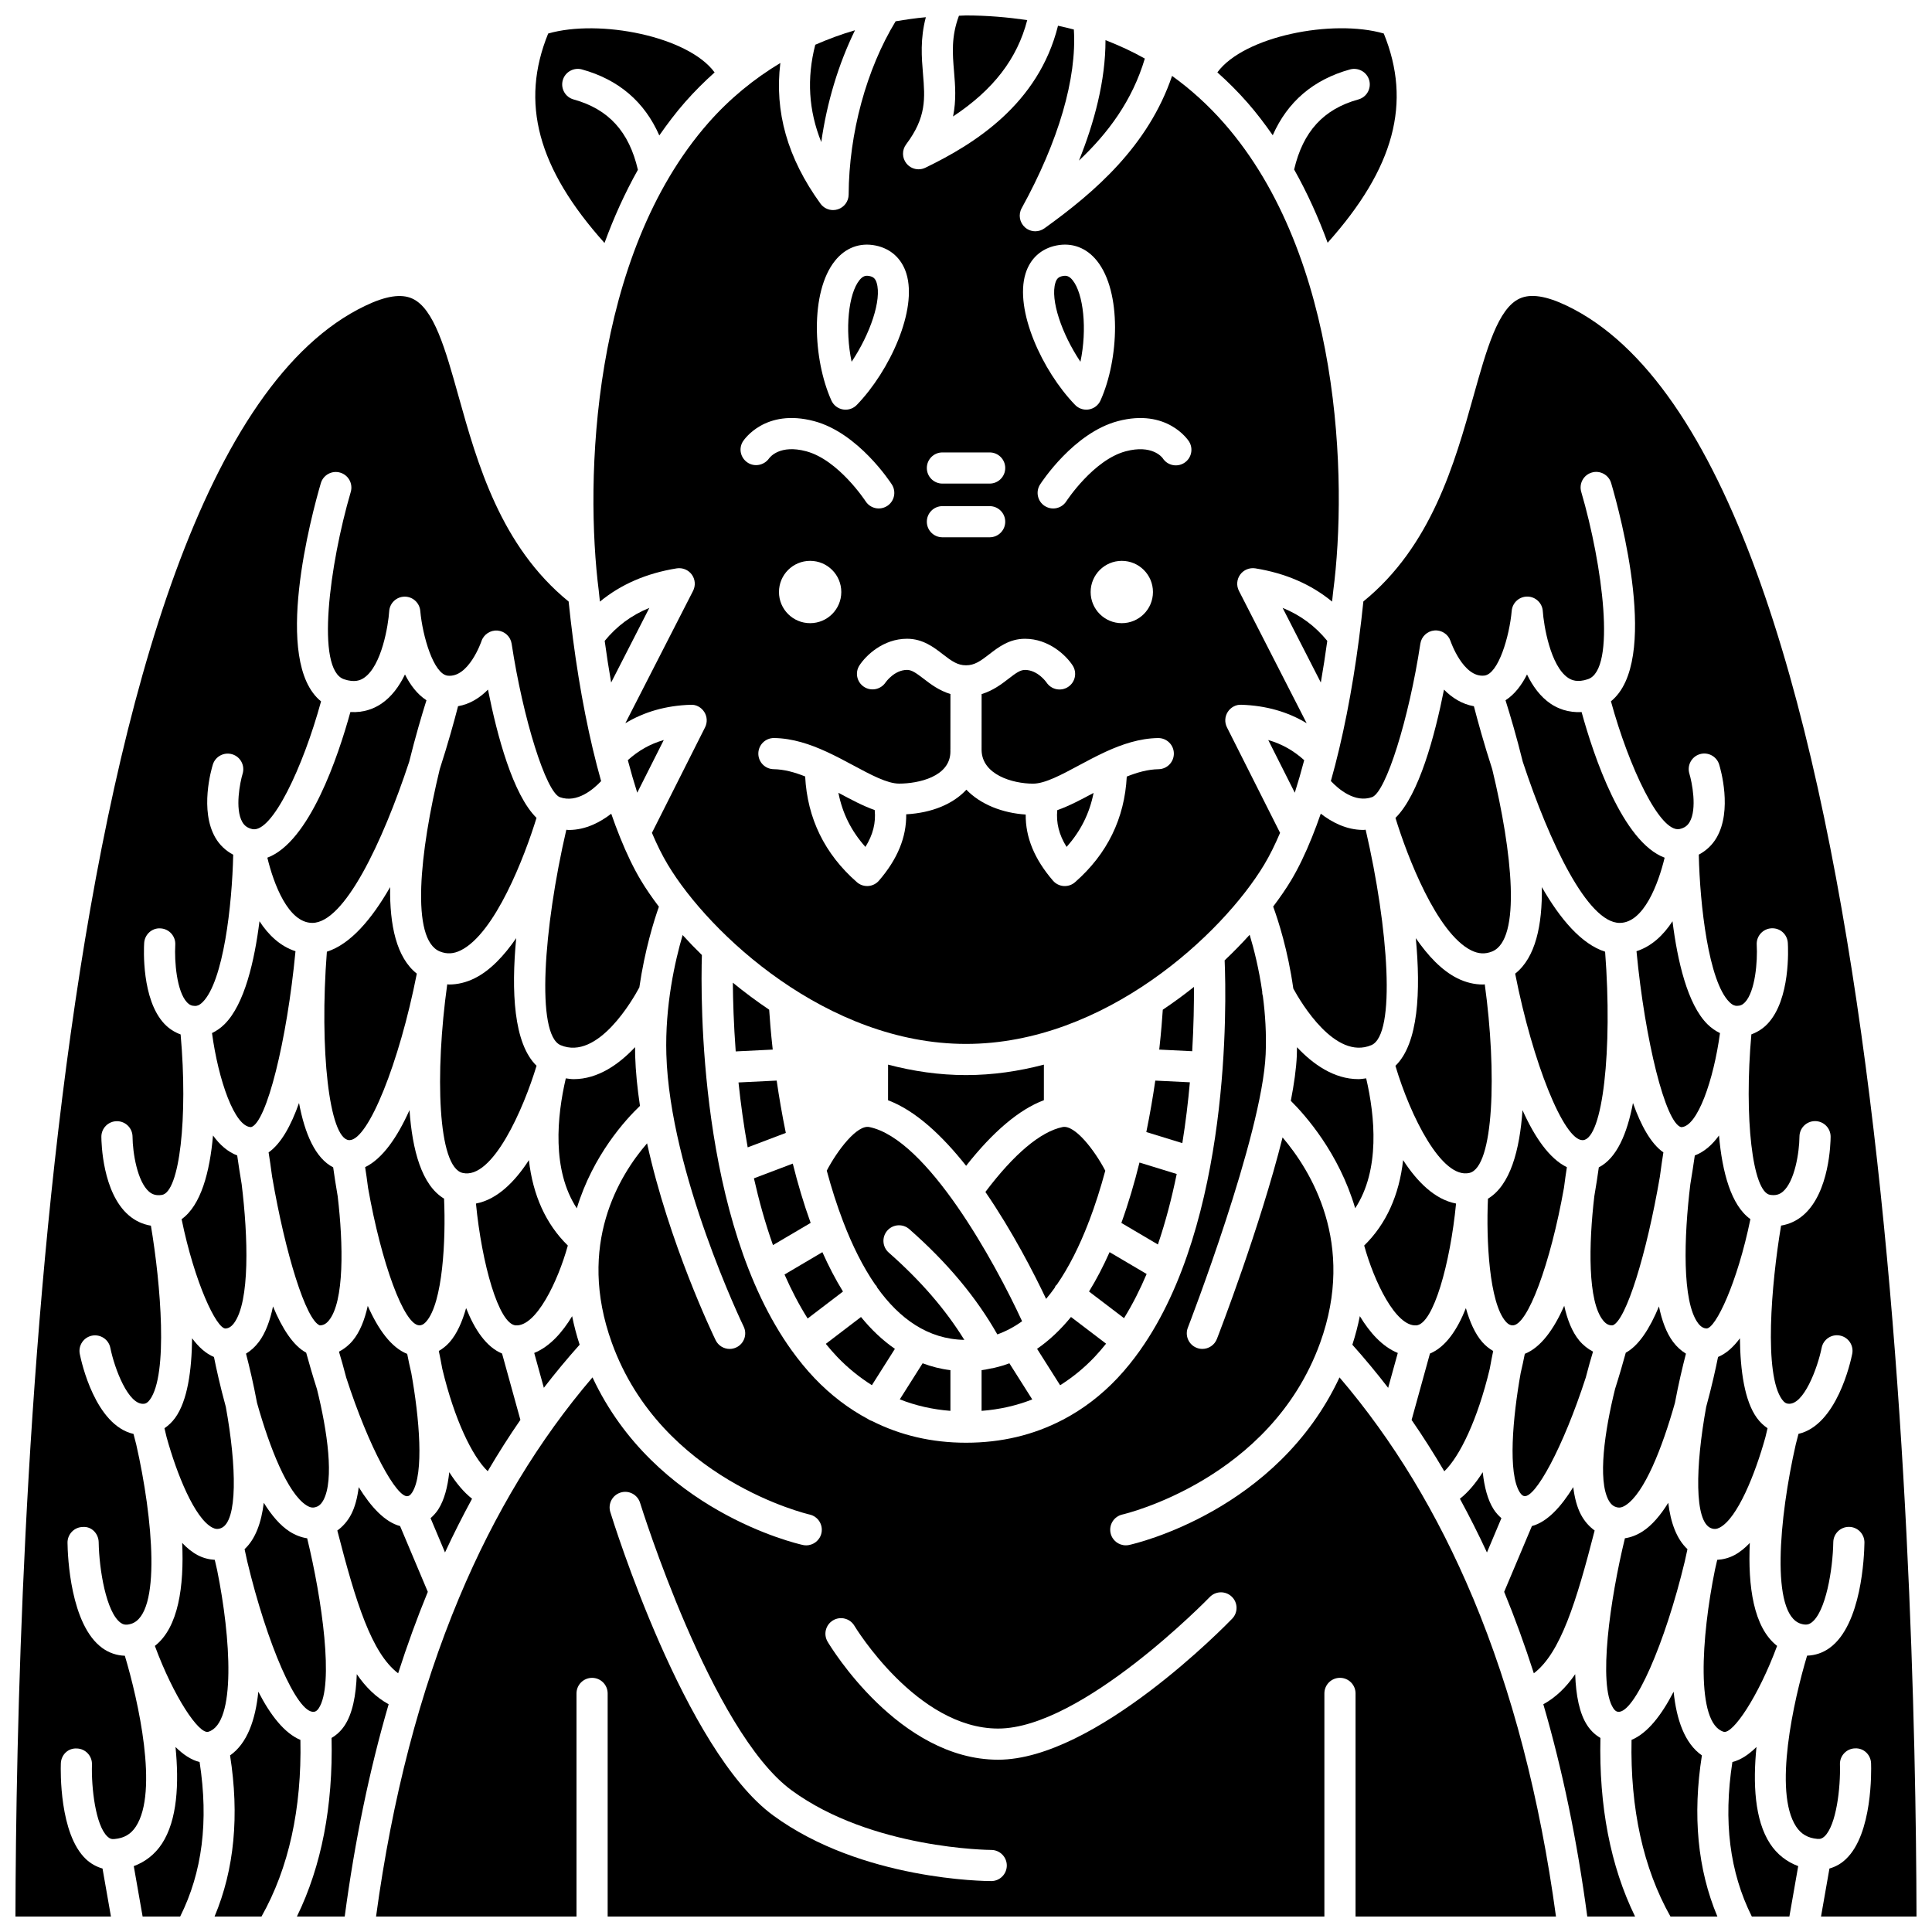<?xml version="1.0" encoding="UTF-8"?>
<!-- Uploaded to: ICON Repo, www.iconrepo.com, Generator: ICON Repo Mixer Tools -->
<svg width="800px" height="800px" version="1.1" viewBox="144 144 512 512" xmlns="http://www.w3.org/2000/svg">
 <defs>
  <clipPath id="k">
   <path d="m301 148.09h198v272.91h-198z"/>
  </clipPath>
  <clipPath id="h">
   <path d="m396 148.09h21v26.906h-21z"/>
  </clipPath>
  <clipPath id="g">
   <path d="m148.09 222h155.91v429.9h-155.91z"/>
  </clipPath>
  <clipPath id="f">
   <path d="m179 606h19v45.902h-19z"/>
  </clipPath>
  <clipPath id="e">
   <path d="m602 606h19v45.902h-19z"/>
  </clipPath>
  <clipPath id="d">
   <path d="m496 222h155.9v429.9h-155.9z"/>
  </clipPath>
  <clipPath id="c">
   <path d="m576 592h24v59.902h-24z"/>
  </clipPath>
  <clipPath id="b">
   <path d="m200 592h24v59.902h-24z"/>
  </clipPath>
  <clipPath id="a">
   <path d="m222 587h25v64.902h-25z"/>
  </clipPath>
  <clipPath id="j">
   <path d="m243 391h314v260.9h-314z"/>
  </clipPath>
  <clipPath id="i">
   <path d="m553 587h25v64.902h-25z"/>
  </clipPath>
 </defs>
 <path d="m514.43 502.55c-4.121-1.676-7.453-5.438-10.059-9.758-0.492 2.465-1.148 4.988-1.98 7.574 3.277 3.668 6.441 7.473 9.484 11.426z"/>
 <path d="m506.05 429.77c-0.691 0.09-1.387 0.211-2.062 0.211-6.477 0-12.039-3.961-16.273-8.461-0.012 0.734-0.012 1.457-0.043 2.199-0.148 3.461-0.727 7.559-1.59 12.012 3.859 3.824 12.742 13.836 17.059 28.469 6.66-10.176 5.242-24.398 2.91-34.43z"/>
 <path d="m480.1 340.12 7.031 13.957c0.867-2.727 1.703-5.606 2.496-8.621-2.766-2.504-5.902-4.305-9.527-5.336z"/>
 <path d="m483.91 305.1 10.121 19.777c0.621-3.582 1.195-7.262 1.711-11.035-3.164-3.875-7.047-6.805-11.832-8.742z"/>
 <path d="m505.28 363.94c-4.523 0-8.391-2.086-11.262-4.309-0.742 2.172-1.52 4.219-2.312 6.191-0.008 0.023-0.02 0.051-0.027 0.074-1.746 4.34-3.598 8.195-5.547 11.445-1.305 2.176-2.918 4.508-4.727 6.91 1.352 3.691 3.914 11.637 5.336 21.727 2.055 3.766 11.121 19.055 20.688 14.992 6.578-2.785 4.535-31.027-1.512-57.082-0.207 0.008-0.426 0.051-0.637 0.051z"/>
 <path d="m563.14 332.7c-3.602 0.211-6.352-0.961-8.18-2.191-2.766-1.859-4.797-4.691-6.285-7.769-1.398 2.785-3.254 5.266-5.699 6.84 1.25 3.973 2.953 9.727 4.582 16.32 7.125 21.531 17.199 42.68 25.672 42.68 6.387 0 10.25-10.379 11.914-17.281-11.184-4.184-18.789-26.914-22.004-38.598z"/>
 <path d="m534.6 331.16c-3.137-0.547-5.785-2.231-7.926-4.402-2.449 12.301-6.637 27.875-12.863 33.992 3.137 10.242 10.953 30.562 20.066 35.102 1.91 0.949 3.672 1.051 5.523 0.312 7.852-3.129 5.356-26.406 0.059-48.309-2.195-6.769-3.836-12.742-4.859-16.695z"/>
 <path d="m519.32 495.24c4.551-0.305 9.02-16.492 10.551-32.289-5.613-1.062-10.297-5.746-14.031-11.508-1.039 9.289-4.5 16.965-10.316 22.637 2.602 9.453 8.332 21.496 13.797 21.16z"/>
 <path d="m533.41 454.84c6.504-1.512 7.281-26.707 4.07-49.98-0.16 0.004-0.316 0.047-0.477 0.047-2.293 0-4.59-0.555-6.809-1.664-4.133-2.062-7.801-5.984-10.992-10.625 1.332 14.059 0.711 27.922-5.402 33.832 3.961 13.324 12.273 30.09 19.609 28.391z"/>
 <path d="m375.06 511.09 6.098-9.633c-3.312-2.285-6.297-5.144-8.984-8.438l-9.324 7.117c0.965 1.188 1.965 2.34 3.008 3.438 2.844 2.977 5.93 5.445 9.203 7.516z"/>
 <path d="m400.03 452.95c7.156-9.09 14.066-14.922 20.609-17.387l0.004-9.422c-6.629 1.742-13.531 2.769-20.641 2.769-7.117 0-14.016-1.027-20.652-2.769l-0.008 9.441c7.332 2.75 14.406 9.434 20.688 17.367z"/>
 <path d="m587.23 388.14c-2.359 3.625-5.481 6.629-9.543 7.945 2.262 23.75 7.688 45.488 11.816 46.621 4.32-0.004 8.641-12.52 10.312-24.926-1.184-0.57-2.312-1.344-3.336-2.363-5.312-5.289-7.938-16.832-9.25-27.277z"/>
 <path d="m411.5 505.29c-1.289 0.484-2.621 0.879-3.996 1.195-0.258 0.078-0.516 0.125-0.777 0.148-0.859 0.176-1.707 0.367-2.598 0.477v10.785c4.762-0.367 9.238-1.387 13.43-3.031z"/>
 <path d="m367.4 486.27c-2.016-3.266-3.824-6.773-5.457-10.434l-10.035 5.922c1.801 4.098 3.832 8.016 6.125 11.66z"/>
 <path d="m358.83 468.08c-1.871-5.172-3.434-10.484-4.734-15.715l-10.297 3.902c1.344 5.969 3.004 11.938 5.047 17.695z"/>
 <path d="m395.87 517.89v-10.785c-2.598-0.312-5.043-0.949-7.367-1.82l-6.051 9.559c4.199 1.656 8.676 2.68 13.418 3.047z"/>
 <path d="m384.98 469.74c10.078 8.871 17.719 18.031 23.324 27.891 2.332-0.84 4.523-2.016 6.562-3.488-7.176-15.582-25.141-48.328-40.488-51.465-3.203-0.676-8.391 6.043-11.277 11.555 1.23 4.578 2.676 9.148 4.356 13.531 0.004 0.004 0.008 0.008 0.012 0.012 0.023 0.047 0.023 0.098 0.051 0.145 2.332 6.078 5.133 11.777 8.477 16.605 0.07 0.078 0.16 0.117 0.227 0.199 0.121 0.156 0.152 0.34 0.246 0.508 5.879 8.207 13.43 13.676 23.086 13.848-4.992-8.07-11.574-15.688-20.035-23.141-1.711-1.508-1.875-4.117-0.371-5.828 1.516-1.711 4.117-1.879 5.832-0.371z"/>
 <path d="m352.25 444.23c-1.008-4.898-1.805-9.598-2.422-13.863l-10.117 0.496c0.574 5.473 1.363 11.273 2.434 17.199z"/>
 <path d="m338.21 404.42c0.039 4.68 0.223 10.965 0.762 18.215l9.809-0.484c-0.523-4.711-0.805-8.402-0.941-10.57-3.391-2.281-6.598-4.68-9.629-7.16z"/>
 <path d="m539.71 502.03c-1.031-0.605-2.008-1.363-2.867-2.34-1.949-2.215-3.344-5.41-4.367-9.027-2.254 5.695-5.332 10.297-9.527 12.047l-4.859 17.59c3.031 4.375 5.902 8.926 8.668 13.605 4.07-3.906 8.809-13.621 12.039-27.145 0.32-1.789 0.629-3.375 0.914-4.731z"/>
 <path d="m366.27 354.14c-0.027-0.016-0.059-0.031-0.086-0.047 1.043 5.387 3.398 10.145 7.16 14.348 2.039-3.273 2.793-6.438 2.461-9.762-3.109-1.105-6.266-2.785-9.535-4.539z"/>
 <path d="m433.81 354.13c-0.004 0.004-0.012 0.008-0.02 0.012-3.293 1.766-6.473 3.461-9.602 4.559-0.32 3.316 0.43 6.473 2.465 9.738 3.758-4.191 6.106-8.941 7.156-14.309z"/>
 <g clip-path="url(#k)">
  <path d="m302.7 300.77c0.004 0.02-0.008 0.043-0.004 0.066 0.004 0.02 0.016 0.031 0.016 0.055 0.086 0.855 0.184 1.695 0.273 2.543 5.5-4.535 12.293-7.512 20.352-8.812 1.531-0.234 3.082 0.387 3.996 1.648 0.918 1.258 1.043 2.922 0.34 4.312l-17.953 35.086c4.977-3.019 10.754-4.684 17.305-4.894 1.445-0.098 2.832 0.676 3.613 1.902 0.785 1.227 0.863 2.777 0.211 4.078l-14.082 27.961c1.344 3.156 2.738 5.981 4.184 8.387 11.023 18.387 42.242 47.547 79.047 47.547s68.023-29.168 79.051-47.551c1.445-2.406 2.84-5.231 4.184-8.387l-14.082-27.961c-0.652-1.301-0.578-2.848 0.211-4.078 0.781-1.227 2.191-1.992 3.613-1.902 6.551 0.211 12.328 1.875 17.305 4.894l-17.953-35.086c-0.707-1.383-0.578-3.051 0.34-4.312 0.914-1.258 2.477-1.883 3.996-1.648 8.059 1.301 14.852 4.277 20.352 8.812 0.09-0.852 0.191-1.688 0.273-2.543 0.004-0.023 0.016-0.043 0.02-0.066v-0.012c0.004-0.016-0.004-0.031-0.004-0.055v-0.004-0.008c3.867-29.445 2.125-88.699-28.906-124.08-4.191-4.777-8.797-8.957-13.789-12.547-6.328 18.59-20.492 30.824-33.832 40.398-0.723 0.516-1.566 0.777-2.406 0.777-0.984 0-1.965-0.352-2.742-1.039-1.445-1.285-1.809-3.391-0.875-5.078 9.832-17.848 14.637-34.484 13.828-47.352-1.371-0.379-2.793-0.676-4.199-1-5.207 20.887-22.34 31.426-35.148 37.629-0.574 0.277-1.188 0.414-1.801 0.414-1.203 0-2.383-0.527-3.188-1.508-1.211-1.473-1.254-3.586-0.105-5.109 5.418-7.195 4.996-12.246 4.465-18.637-0.367-4.418-0.77-9.285 0.75-15.047-2.742 0.242-5.387 0.645-8.008 1.082-7.719 12.664-12.367 29.641-12.449 45.918-0.008 1.789-1.164 3.367-2.867 3.91-0.418 0.133-0.84 0.199-1.262 0.199-1.297 0-2.551-0.617-3.344-1.711-8.754-12.086-12.207-24.363-10.625-37.27-7.039 4.242-13.438 9.469-19.051 15.844-31.004 35.238-32.844 94.668-29.047 124.23zm156.39-39.793c1.227 1.922 0.664 4.473-1.258 5.703-1.926 1.223-4.477 0.664-5.703-1.258-0.223-0.305-2.863-3.664-9.781-1.832-8.574 2.269-15.703 13.16-15.77 13.27-0.793 1.223-2.121 1.891-3.477 1.891-0.77 0-1.539-0.215-2.234-0.66-1.91-1.234-2.469-3.785-1.234-5.703 0.359-0.559 8.906-13.68 20.602-16.781 13.031-3.453 18.621 5.012 18.855 5.371zm-9.543 39.914c0 4.562-3.699 8.258-8.258 8.258s-8.258-3.695-8.258-8.258 3.699-8.258 8.258-8.258c4.555 0 8.258 3.695 8.258 8.258zm-33.766-84.391c1.23-3.973 4.121-6.613 8.141-7.434 4.176-0.852 8.008 0.586 10.781 4.051 6.637 8.297 5.828 26.16 0.945 37.008-0.562 1.25-1.707 2.141-3.055 2.375-0.234 0.043-0.473 0.062-0.711 0.062-1.109 0-2.18-0.445-2.969-1.258-8.742-9.039-16.109-25.188-13.133-34.805zm-22.031 47.398h12.52c2.285 0 4.129 1.852 4.129 4.129 0 2.281-1.848 4.129-4.129 4.129h-12.52c-2.285 0-4.129-1.852-4.129-4.129 0-2.277 1.852-4.129 4.129-4.129zm0 14.234h12.52c2.285 0 4.129 1.852 4.129 4.129 0 2.281-1.848 4.129-4.129 4.129h-12.52c-2.285 0-4.129-1.852-4.129-4.129 0-2.277 1.852-4.129 4.129-4.129zm0.102 39.246c2.344 1.816 3.902 2.934 6.16 2.934 2.258 0 3.816-1.113 6.164-2.934 2.359-1.828 5.301-4.098 9.453-4.098 6.348 0 10.926 4.445 12.629 7.066 1.242 1.91 0.699 4.473-1.219 5.711-1.902 1.234-4.438 0.703-5.691-1.184-0.078-0.113-2.34-3.336-5.719-3.336-1.277 0-2.445 0.859-4.398 2.371-1.801 1.391-4.086 3.125-7.09 4.035l-0.008 14.82c0.09 6.531 8.184 8.914 13.648 8.914 3.133 0 7.492-2.336 12.105-4.82 2.195-1.18 4.504-2.41 6.902-3.523 0.098-0.051 0.188-0.098 0.289-0.137 4.32-1.977 8.945-3.531 13.816-3.606h0.066c2.254 0 4.094 1.809 4.129 4.066 0.031 2.281-1.789 4.16-4.062 4.191-2.777 0.043-5.594 0.82-8.418 1.953-0.578 11.066-5.141 20.488-13.707 27.992-0.754 0.664-1.723 1.023-2.723 1.023-0.094 0-0.195-0.004-0.289-0.008-1.098-0.078-2.121-0.59-2.84-1.426-4.918-5.711-7.289-11.488-7.223-17.52-6.051-0.391-11.926-2.621-15.723-6.582-3.496 3.777-9.098 6.141-15.945 6.519 0.082 6.055-2.285 11.848-7.219 17.578-0.719 0.836-1.742 1.348-2.84 1.426-0.094 0.004-0.195 0.008-0.289 0.008-1 0-1.969-0.359-2.723-1.023-8.57-7.508-13.133-16.934-13.707-28.016-2.797-1.117-5.59-1.887-8.348-1.93-2.281-0.031-4.098-1.91-4.062-4.191 0.039-2.258 1.875-4.066 4.129-4.066h0.066c4.894 0.074 9.531 1.641 13.867 3.629 0.012 0.004 0.02 0.008 0.027 0.012 2.473 1.137 4.848 2.406 7.106 3.621 4.613 2.477 8.973 4.82 12.109 4.82 5.051 0 13.598-1.793 13.598-8.516v-0.238c0-0.09-0.016-0.172-0.016-0.266 0-0.027 0.016-0.055 0.016-0.082l0.008-14.641c-3.008-0.91-5.285-2.644-7.082-4.035-1.969-1.496-3.137-2.356-4.402-2.356-3.418 0-5.699 3.301-5.719 3.336-1.273 1.879-3.824 2.394-5.715 1.145-1.887-1.25-2.43-3.769-1.195-5.676 1.699-2.621 6.281-7.062 12.629-7.062 4.152 0 7.09 2.269 9.453 4.098zm-43.414-16.488c0-4.562 3.695-8.258 8.258-8.258s8.258 3.695 8.258 8.258-3.695 8.258-8.258 8.258c-4.562 0.004-8.258-3.691-8.258-8.258zm14.84-87.77c2.769-3.469 6.598-4.906 10.781-4.051 4.019 0.82 6.91 3.461 8.141 7.434 2.981 9.617-4.391 25.762-13.137 34.809-0.785 0.809-1.859 1.258-2.969 1.258-0.238 0-0.477-0.02-0.711-0.062-1.352-0.234-2.496-1.125-3.055-2.375-4.879-10.844-5.691-28.715 0.949-37.012zm-24.387 47.855c0.234-0.363 5.816-8.824 18.855-5.371 11.695 3.098 20.242 16.227 20.602 16.781 1.234 1.918 0.676 4.469-1.234 5.703-0.695 0.445-1.465 0.66-2.234 0.66-1.355 0-2.68-0.668-3.477-1.891-0.07-0.105-7.199-10.996-15.77-13.27-6.934-1.84-9.555 1.527-9.84 1.918-1.305 1.82-3.856 2.32-5.703 1.066-1.852-1.254-2.402-3.711-1.199-5.598z"/>
 </g>
 <path d="m428.27 218.28c-0.727-0.91-1.352-1.195-2.023-1.195-0.215 0-0.43 0.027-0.656 0.074-1.066 0.215-1.562 0.684-1.902 1.785-1.391 4.496 1.684 13.531 6.637 20.93 1.824-8.645 0.805-18.023-2.055-21.594z"/>
 <path d="m599.55 444.92c-1.777 2.461-3.894 4.336-6.41 5.289-0.348 2.41-0.738 4.961-1.18 7.594-1.719 14.027-2.227 31.148 2.039 36.852 0.848 1.133 1.609 1.348 2.176 1.402h0.074c2.406 0 8.168-12.078 11.625-28.973-5.133-3.656-7.469-12.48-8.324-22.164z"/>
 <path d="m376.32 218.94c-0.344-1.098-0.84-1.566-1.902-1.785-0.227-0.047-0.441-0.074-0.656-0.074-0.672 0-1.297 0.285-2.023 1.195-2.859 3.57-3.879 12.949-2.051 21.594 4.941-7.398 8.023-16.434 6.633-20.93z"/>
 <path d="m370.58 152.02c-3.652 1.055-7.144 2.363-10.527 3.84-2.277 8.883-1.781 17.41 1.594 25.785 1.48-10.488 4.547-20.652 8.934-29.625z"/>
 <path d="m474.6 171.21c2.406 2.742 4.602 5.648 6.688 8.637 3.914-8.883 10.762-14.754 20.492-17.449 2.176-0.59 4.473 0.68 5.078 2.879 0.605 2.195-0.68 4.473-2.879 5.078-9.25 2.555-14.664 8.508-17.02 18.566 3.488 6.195 6.426 12.707 8.879 19.406 17.695-19.785 22.336-37.145 14.875-55.449-13.562-3.914-37.062 0.715-44.102 10.301 2.797 2.488 5.469 5.152 7.988 8.031z"/>
 <path d="m447.39 159.52c-3.316-1.875-6.812-3.469-10.422-4.883 0.02 10.762-2.992 21.902-7.027 31.91 7.715-7.262 14.145-15.906 17.449-27.027z"/>
 <g clip-path="url(#h)">
  <path d="m396.57 174.86c10.734-7.109 17.012-15.324 19.66-25.539-5.211-0.742-10.578-1.227-16.234-1.227-0.637 0-1.23 0.07-1.863 0.078-2.07 5.535-1.703 10.031-1.305 14.754 0.305 3.664 0.633 7.586-0.258 11.934z"/>
 </g>
 <path d="m572.46 543.44c0.527 0.133 1.23 0.191 2.336-0.523 4.996-3.191 9.723-15.238 13.078-27.133 0.934-5.004 2.008-9.531 2.918-13.051-1.277-0.777-2.43-1.816-3.41-3.125-1.777-2.371-2.969-5.637-3.742-9.391-2.457 5.926-5.371 10.406-8.793 12.262-0.77 2.809-1.719 6.082-2.836 9.594-2.777 11.207-4.625 24.105-1.73 29.488 0.734 1.352 1.551 1.715 2.18 1.879z"/>
 <path d="m571.41 495.22c3.508-1.34 8.941-18.773 12.477-39.395 0.328-2.531 0.652-4.738 0.93-6.426-3.301-2.312-5.934-7.09-8.062-13.094-1.531 8.121-4.309 14.629-9.051 17.055-0.316 2.285-0.711 4.848-1.184 7.598-1.508 12.746-1.797 28.02 2.363 33.02 0.727 0.887 1.52 1.34 2.527 1.242z"/>
 <path d="m566.6 549.6c-1.438-1.043-2.664-2.41-3.59-4.129-1.105-2.055-1.738-4.598-2.082-7.371-3.293 5.336-6.973 9.27-10.957 10.32l-7.352 17.434c2.856 6.938 5.469 14.141 7.863 21.586 7.055-5.352 11.238-18.836 16.117-37.84z"/>
 <path d="m572.81 597.64c4.312 0.504 12.469-18.152 17.672-39.84 0.25-1.211 0.492-2.301 0.711-3.254-2.898-2.703-4.461-7.07-5.086-12.289-2.055 3.309-4.336 6.004-6.848 7.613-1.492 0.953-3.055 1.551-4.641 1.789-3.926 16.098-7.184 38.949-3.051 45.07 0.5 0.758 0.906 0.867 1.242 0.91z"/>
 <path d="m558.54 490.05c-2.766 6.242-6.211 11.047-10.449 12.727-0.328 1.676-0.691 3.375-1.094 5.078-2.109 11.785-3.445 26.656-0.215 31.668 0.535 0.828 0.945 0.914 1.141 0.949 2.871 0.629 10.242-12.645 16.324-31.41 0.684-2.66 1.355-5.008 1.922-6.871-1.355-0.707-2.59-1.668-3.652-2.941-1.898-2.285-3.156-5.504-3.977-9.199z"/>
 <path d="m541.89 546.33c-0.75-0.66-1.457-1.406-2.043-2.324-1.605-2.496-2.484-5.965-2.91-9.855-1.836 2.894-3.852 5.32-6.047 7.035 2.508 4.613 4.906 9.344 7.168 14.238z"/>
 <path d="m423.5 485.29c0.098-0.188 0.141-0.387 0.27-0.559 0.074-0.098 0.188-0.145 0.27-0.234 3.281-4.742 6.027-10.316 8.336-16.266 0.066-0.148 0.07-0.305 0.156-0.449 0.008-0.016 0.027-0.023 0.043-0.047 1.668-4.375 3.109-8.926 4.336-13.488-2.883-5.508-8.062-12.176-11.289-11.574-5.867 1.203-12.922 7.168-20.484 17.207 7.207 10.484 12.926 21.68 16.09 28.34 0.781-0.926 1.543-1.906 2.273-2.93z"/>
 <path d="m599.3 503.61c-0.594 2.957-1.645 7.762-3.144 13.238-2.879 15.852-3.152 30.316 1.246 32.117 0.836 0.34 1.512 0.293 2.356-0.148 4.664-2.465 9.367-14.09 12.102-23.977 0.195-0.836 0.379-1.629 0.555-2.34-1.043-0.715-2.004-1.605-2.82-2.731-3.266-4.492-4.402-12.516-4.5-21.109-1.723 2.328-3.648 4.066-5.793 4.949z"/>
 <path d="m569.37 396.21c-6.269-1.996-11.91-8.656-16.766-17.121 0.148 10.051-1.66 18.684-7.07 22.941 4.641 23.613 12.879 44.125 17.852 44.125 0.059 0 0.113-0.004 0.168-0.008 5.188-0.504 7.824-23.91 5.816-49.938z"/>
 <path d="m544.77 495.23c4.004 0.344 10.16-16.484 13.699-36.465 0.27-2.106 0.531-3.945 0.773-5.449-4.637-2.246-8.551-7.961-11.762-15.113-0.738 10.57-3.223 19.902-9.156 23.461-0.496 10.934 0.328 27.582 4.723 32.574 0.742 0.832 1.309 0.969 1.723 0.992z"/>
 <path d="m310.38 345.45c0.793 3.019 1.629 5.898 2.496 8.621l7.031-13.957c-3.633 1.035-6.769 2.836-9.527 5.336z"/>
 <path d="m304.25 313.84c0.516 3.773 1.086 7.457 1.711 11.035l10.121-19.777c-4.781 1.938-8.668 4.867-11.832 8.742z"/>
 <path d="m313.05 189c-2.34-10.105-7.754-16.078-17.035-18.645-2.195-0.605-3.488-2.883-2.879-5.078 0.605-2.199 2.906-3.481 5.078-2.879 9.75 2.695 16.598 8.59 20.508 17.496 2.125-3.047 4.359-6.019 6.816-8.816 2.484-2.824 5.109-5.441 7.844-7.883-7.027-9.586-30.555-14.215-44.109-10.309-7.465 18.324-2.812 35.699 14.93 55.504 2.445-6.699 5.375-13.203 8.848-19.391z"/>
 <g clip-path="url(#g)">
  <path d="m177.09 582.79c-2.144-0.07-4.16-0.742-5.965-2.039-8.484-6.133-9.184-24.316-9.234-27.895-0.027-2.285 1.789-4.16 4.066-4.195 2.328-0.184 4.16 1.785 4.195 4.062 0.117 7.199 1.996 18.574 5.816 21.328 0.574 0.418 1.309 0.738 2.797 0.277 8.066-2.535 5.777-28.016 1.344-47.504-0.277-1.031-0.52-1.98-0.727-2.816-10.145-2.324-13.816-19.078-14.238-21.191-0.445-2.234 1-4.406 3.234-4.856 2.242-0.434 4.414 1 4.863 3.234 1.094 5.426 4.781 15.332 8.961 14.816 0.402-0.051 0.895-0.219 1.527-1.09 4.852-6.66 2.887-30.5 0.266-46.105-2.172-0.355-4.168-1.277-5.883-2.758-6.973-6-7.238-19.289-7.246-20.785-0.012-2.277 1.82-4.129 4.102-4.144h0.027c2.266 0 4.113 1.828 4.129 4.102 0.031 4.211 1.254 11.895 4.383 14.578 0.934 0.797 1.965 1.074 3.375 0.863 4.711-0.68 6.953-20.574 4.984-42.535-1.605-0.586-3.078-1.512-4.324-2.836-6.051-6.445-5.426-19.879-5.336-21.391 0.141-2.277 2.086-4.055 4.363-3.875 2.281 0.133 4.016 2.09 3.879 4.363-0.25 4.348 0.371 12.332 3.117 15.246 0.617 0.656 1.254 0.938 2.137 0.941h0.004c0.457 0 1.102-0.117 2-1.016 5.516-5.5 7.809-25.77 8.098-39.055-1.953-1.051-3.582-2.539-4.723-4.512-4.207-7.254-1.059-18.152-0.68-19.371 0.668-2.176 2.969-3.394 5.148-2.738 2.176 0.66 3.406 2.969 2.75 5.148-0.668 2.211-2.117 9.309-0.07 12.824 0.582 1.004 1.398 1.574 2.652 1.859 5.207 1.078 13.434-16.418 18.203-33.852-13.027-10.52-2.481-49.559-0.059-57.824 0.641-2.191 2.965-3.445 5.125-2.801 2.188 0.641 3.445 2.938 2.805 5.125-5.617 19.18-9.363 47.098-1.777 49.641 2.84 0.949 4.367 0.25 5.273-0.363 4.746-3.191 6.461-14.098 6.691-17.664 0.137-2.152 1.906-3.836 4.062-3.867h0.059c2.137 0 3.918 1.633 4.113 3.762 0.605 6.746 3.543 16.75 7.254 17.18 5.582 0.633 8.926-9.035 8.957-9.129 0.598-1.812 2.379-2.981 4.269-2.824 1.902 0.16 3.449 1.602 3.734 3.488 3.023 19.906 9.109 39.285 12.777 40.664 4.555 1.633 8.883-2.07 10.938-4.254-3.094-10.945-5.633-23.746-7.469-37.773v-0.012c-0.422-3.203-0.797-6.484-1.141-9.809-18.023-14.652-24.207-36.637-29.18-54.414-3.492-12.484-6.508-23.27-12.262-25.875-2.934-1.328-7.016-0.703-12.488 1.926-84.727 40.574-92.457 331.55-92.668 426.85h25.305l-2.231-12.719c-1.602-0.461-3.094-1.27-4.391-2.488-7.062-6.676-6.723-23.453-6.656-25.34 0.074-2.281 1.875-4.125 4.258-3.988 2.281 0.074 4.062 1.977 3.992 4.258-0.191 6.137 0.945 16.109 4.086 19.07 0.578 0.555 1.117 0.762 1.887 0.668 2.535-0.227 4.332-1.273 5.652-3.289 6.07-9.262 0.645-33.418-2.914-45.281z"/>
 </g>
 <path d="m294.48 474.08c-5.816-5.68-9.273-13.355-10.316-22.637-3.738 5.766-8.422 10.449-14.031 11.508 1.531 15.793 6.004 31.984 10.551 32.289 5.43 0.32 11.188-11.711 13.797-21.16z"/>
 <g clip-path="url(#f)">
  <path d="m190.51 606.97c0.961 9.613 0.508 19.359-3.594 25.625-1.863 2.844-4.426 4.816-7.465 5.949l2.344 13.359h9.949c5.875-11.77 7.57-25.223 5.152-40.945-2.262-0.562-4.391-2.016-6.387-3.988z"/>
 </g>
 <path d="m297.61 500.36c-0.84-2.582-1.496-5.102-1.988-7.555-2.602 4.312-5.93 8.066-10.047 9.742l2.551 9.234c3.043-3.949 6.207-7.754 9.484-11.422z"/>
 <path d="m313.87 377.35c-1.949-3.25-3.801-7.106-5.547-11.445-0.008-0.023-0.02-0.051-0.027-0.074-0.793-1.969-1.566-4.016-2.312-6.188-2.871 2.219-6.738 4.309-11.262 4.309-0.207 0-0.43-0.047-0.641-0.055-6.043 26.059-8.09 54.305-1.512 57.082 9.895 4.176 19.23-12.258 20.863-15.309 1.445-9.938 3.894-17.746 5.184-21.383-1.816-2.41-3.438-4.754-4.746-6.938z"/>
 <path d="m281.91 520.28-4.859-17.578c-4.195-1.746-7.273-6.352-9.527-12.047-1.023 3.617-2.422 6.812-4.367 9.027-0.863 0.98-1.836 1.734-2.867 2.34 0.285 1.355 0.598 2.945 0.922 4.727 3.231 13.516 7.961 23.23 12.035 27.137 2.758-4.676 5.633-9.234 8.664-13.605z"/>
 <path d="m313.6 437.07c-0.684-4.523-1.148-9.023-1.281-13.395-0.02-0.73-0.012-1.449-0.016-2.172-4.242 4.512-9.812 8.484-16.297 8.484-0.672 0-1.371-0.125-2.062-0.211-2.332 10.035-3.754 24.262 2.914 34.445 4.285-14.09 12.945-23.531 16.742-27.152z"/>
 <g clip-path="url(#e)">
  <path d="m613.08 632.59c-4.102-6.269-4.555-16.012-3.594-25.629-1.996 1.977-4.125 3.426-6.387 3.992-2.422 15.715-0.727 29.168 5.152 40.945h9.953l2.34-13.359c-3.039-1.133-5.602-3.106-7.465-5.949z"/>
 </g>
 <path d="m614.95 580.18c-6.281-4.894-7.75-15.852-7.234-27.285-1.27 1.34-2.621 2.453-4.078 3.223-1.477 0.781-3.012 1.16-4.555 1.254-0.191 0.844-0.391 1.719-0.602 2.625-3.633 17.895-5.117 40.664 2.293 42.938 2.406 0.738 9.215-9.328 14.176-22.754z"/>
 <g clip-path="url(#d)">
  <path d="m628.82 639.18-2.231 12.719h25.305c-0.211-95.297-7.941-386.27-92.656-426.87-5.473-2.625-9.559-3.254-12.488-1.926-5.754 2.606-8.766 13.391-12.262 25.875-4.973 17.773-11.156 39.766-29.18 54.414-0.344 3.328-0.723 6.602-1.145 9.809v0.012c-1.836 14.027-4.379 26.828-7.469 37.77 2.062 2.18 6.387 5.879 10.938 4.258 3.672-1.379 9.754-20.758 12.777-40.664 0.285-1.891 1.832-3.34 3.746-3.496 1.883-0.164 3.672 1.02 4.262 2.84 0.027 0.086 3.371 9.742 8.953 9.117 3.731-0.43 6.656-10.426 7.254-17.176 0.191-2.137 1.977-3.762 4.113-3.762h0.051c2.152 0.023 3.93 1.711 4.07 3.859 0.234 3.578 1.973 14.504 6.699 17.672 0.91 0.609 2.441 1.309 5.266 0.359 7.586-2.539 3.844-30.461-1.777-49.641-0.641-2.188 0.609-4.481 2.805-5.125 2.164-0.645 4.481 0.605 5.125 2.801 2.426 8.262 12.973 47.305-0.059 57.824 4.773 17.43 13.008 34.926 18.203 33.852 1.25-0.285 2.07-0.859 2.652-1.859 2.047-3.516 0.602-10.613-0.07-12.824-0.656-2.18 0.574-4.484 2.75-5.148 2.18-0.664 4.484 0.559 5.148 2.738 0.375 1.219 3.527 12.117-0.68 19.371-1.145 1.973-2.769 3.469-4.723 4.512 0.289 13.285 2.582 33.555 8.098 39.055 0.898 0.898 1.539 1.016 2 1.016h0.004c0.879 0 1.516-0.281 2.137-0.941 2.746-2.914 3.367-10.902 3.117-15.246-0.133-2.277 1.602-4.231 3.879-4.363 2.328-0.141 4.223 1.598 4.363 3.875 0.09 1.512 0.715 14.945-5.336 21.391-1.242 1.324-2.719 2.246-4.324 2.836-1.969 21.957 0.273 41.852 4.984 42.535 1.418 0.215 2.445-0.066 3.375-0.863 3.125-2.684 4.348-10.371 4.383-14.578 0.016-2.269 1.863-4.102 4.129-4.102h0.027c2.281 0.012 4.113 1.871 4.102 4.144-0.008 1.496-0.273 14.785-7.246 20.785-1.719 1.484-3.711 2.402-5.883 2.758-2.621 15.605-4.59 39.445 0.266 46.105 0.633 0.871 1.129 1.039 1.527 1.09 4.168 0.621 7.906-9.555 8.961-14.812 0.441-2.238 2.625-3.691 4.859-3.238 2.234 0.445 3.688 2.621 3.238 4.859-0.426 2.113-4.102 18.867-14.238 21.191-0.203 0.82-0.441 1.754-0.715 2.766-4.434 19.496-6.734 45.02 1.324 47.551 1.484 0.461 2.223 0.141 2.797-0.277 3.82-2.754 5.699-14.133 5.816-21.328 0.039-2.254 1.879-4.062 4.129-4.062h0.066c2.281 0.031 4.098 1.906 4.062 4.191-0.055 3.582-0.75 21.766-9.234 27.895-1.801 1.301-3.82 1.969-5.965 2.039-3.555 11.863-8.98 36.02-2.918 45.277 1.32 2.019 3.117 3.062 5.652 3.289 0.773 0.078 1.305-0.121 1.887-0.668 3.137-2.961 4.273-12.934 4.086-19.07-0.074-2.281 1.715-4.188 3.992-4.258 2.332-0.125 4.188 1.715 4.258 3.988 0.066 1.891 0.406 18.66-6.656 25.34-1.289 1.254-2.781 2.059-4.383 2.519z"/>
 </g>
 <g clip-path="url(#c)">
  <path d="m595.02 609.2c-4.59-3.195-6.742-9.52-7.492-16.883-3.188 6.199-6.91 11-11.152 12.77-0.363 18.277 3.098 33.996 10.312 46.812h12.438c-5.254-12.492-6.606-26.82-4.106-42.699z"/>
 </g>
 <g clip-path="url(#b)">
  <path d="m212.46 592.32c-0.746 7.363-2.902 13.68-7.492 16.879 2.496 15.883 1.148 30.215-4.109 42.699h12.441c7.219-12.812 10.68-28.535 10.312-46.809-4.242-1.766-7.965-6.566-11.152-12.77z"/>
 </g>
 <g clip-path="url(#a)">
  <path d="m238.55 587.67c-0.195 5.582-1.117 10.488-3.269 13.676-0.938 1.391-2.102 2.457-3.414 3.223 0.406 18.055-2.648 33.945-9.184 47.332h12.668c2.672-20.031 6.551-38.805 11.645-56.258-3.293-1.809-6.047-4.473-8.445-7.973z"/>
 </g>
 <path d="m201.55 560.13c-0.227-0.953-0.434-1.871-0.637-2.758-1.543-0.094-3.078-0.473-4.555-1.254-1.453-0.77-2.809-1.883-4.078-3.223 0.516 11.434-0.953 22.395-7.238 27.289 4.957 13.418 11.688 23.539 14.184 22.75 7.402-2.269 5.945-24.934 2.324-42.805z"/>
 <g clip-path="url(#j)">
  <path d="m534.3 567.35c-9.34-22.285-21.145-41.75-35.316-58.328-16.516 35.371-54.074 44.043-55.75 44.41-0.297 0.066-0.598 0.094-0.891 0.094-1.895 0-3.598-1.309-4.027-3.238-0.492-2.227 0.914-4.426 3.133-4.926 0.391-0.086 39.254-9.145 52.395-45.473 9.551-26.402-2.531-45.754-9.949-54.461-5.938 23.707-16.789 51.832-17.402 53.406-0.637 1.637-2.195 2.641-3.852 2.641-0.496 0-1.004-0.09-1.492-0.281-2.125-0.82-3.184-3.219-2.359-5.34 0.199-0.508 19.703-51.023 20.625-72.492 0.23-5.414-0.113-10.598-0.734-15.316-0.117-0.422-0.195-0.828-0.176-1.25-0.879-6.07-2.191-11.289-3.332-15.07-2.047 2.254-4.238 4.523-6.629 6.777 0.477 11.309 1.617 69.297-22.332 103.22-0.012 0.02-0.016 0.043-0.027 0.062-0.008 0.008-0.02 0.012-0.023 0.02-1.848 2.606-3.828 5.074-5.981 7.363-4.324 4.594-9.121 8.227-14.328 10.984-0.012 0.008-0.016 0.02-0.027 0.027-0.102 0.066-0.215 0.086-0.316 0.145-7.617 3.961-16.129 6.012-25.5 6.012-9.105 0-17.418-1.969-24.914-5.754-0.309-0.102-0.617-0.223-0.906-0.406-0.031-0.02-0.051-0.055-0.078-0.074-5.148-2.734-9.914-6.332-14.23-10.859-2.184-2.293-4.199-4.769-6.082-7.383-0.004-0.004-0.008-0.004-0.012-0.008-0.008-0.008-0.008-0.016-0.012-0.023-24.648-34.32-24.109-93.535-23.766-104.74-1.812-1.766-3.508-3.531-5.109-5.293-2.031 6.973-4.688 18.707-4.309 31.625 0.926 31.496 20.289 71.723 20.484 72.125 0.996 2.051 0.141 4.523-1.91 5.516-0.582 0.281-1.195 0.418-1.801 0.418-1.531 0-3.008-0.855-3.715-2.324-0.641-1.316-12.383-25.781-18.168-52.164-7.297 8.426-18.738 26.871-9.32 52.902 13.141 36.328 52.004 45.383 52.395 45.473 2.223 0.5 3.625 2.699 3.133 4.926-0.43 1.926-2.137 3.238-4.027 3.238-0.293 0-0.594-0.027-0.891-0.094-1.676-0.371-39.242-9.043-55.754-44.422-14.168 16.57-25.969 36.031-35.305 58.312-0.023 0.07-0.059 0.133-0.086 0.203-10.348 24.746-17.695 52.922-21.969 84.379h53.121v-59.133c0-2.281 1.848-4.129 4.129-4.129 2.285 0 4.129 1.852 4.129 4.129v59.125h189.94v-59.133c0-2.281 1.848-4.129 4.129-4.129 2.285 0 4.129 1.852 4.129 4.129v59.133h53.117c-4.273-31.465-11.629-59.652-21.98-84.406-0.023-0.047-0.047-0.098-0.066-0.148zm-127.62 75.156c-1.391 0-34.309-0.199-57.793-17.406-23.5-17.215-42.359-77.832-43.152-80.402-0.668-2.18 0.555-4.488 2.734-5.16 2.18-0.676 4.488 0.555 5.16 2.734 0.188 0.602 18.84 60.566 40.141 76.172 21.273 15.586 52.602 15.809 52.918 15.809 2.281 0.004 4.125 1.855 4.125 4.129-0.008 2.273-1.852 4.125-4.133 4.125zm63.859-69.539c-1.465 1.527-36.305 37.375-62.02 37.375-26.293 0-44.438-30-45.195-31.277-1.164-1.961-0.52-4.488 1.438-5.656 1.957-1.168 4.492-0.523 5.66 1.434 0.16 0.273 16.52 27.242 38.098 27.242 22.215 0 55.734-34.5 56.07-34.844 1.586-1.641 4.199-1.684 5.84-0.105 1.645 1.574 1.695 4.191 0.109 5.832z"/>
 </g>
 <g clip-path="url(#i)">
  <path d="m564.71 601.35c-2.152-3.188-3.078-8.094-3.269-13.676-2.394 3.5-5.152 6.164-8.445 7.973 5.098 17.453 8.977 36.227 11.648 56.254h12.668c-6.539-13.383-9.59-29.277-9.184-47.332-1.316-0.762-2.481-1.824-3.418-3.219z"/>
 </g>
 <path d="m208.04 457.8c-0.441-2.641-0.84-5.184-1.18-7.594-2.516-0.953-4.633-2.832-6.41-5.289-0.855 9.684-3.188 18.508-8.324 22.176 3.461 16.891 9.227 28.973 11.629 28.973h0.07c0.57-0.059 1.328-0.27 2.176-1.402 4.266-5.715 3.758-22.836 2.039-36.863z"/>
 <path d="m200.7 503.61c-2.141-0.883-4.066-2.621-5.793-4.953-0.098 8.594-1.234 16.621-4.5 21.109-0.816 1.125-1.777 2.016-2.82 2.731 0.172 0.715 0.359 1.504 0.555 2.34 2.731 9.887 7.438 21.512 12.102 23.977 0.84 0.438 1.516 0.484 2.356 0.148 4.398-1.797 4.125-16.258 1.246-32.117-1.5-5.469-2.555-10.273-3.144-13.234z"/>
 <path d="m460.41 405.54c-2.621 2.09-5.375 4.109-8.258 6.043-0.137 2.164-0.418 5.859-0.941 10.57l8.734 0.43c0.398-6.789 0.484-12.645 0.465-17.043z"/>
 <path d="m265.39 331.15c-1.02 3.957-2.664 9.934-4.856 16.699-5.297 21.906-7.789 45.176 0.059 48.309 1.855 0.738 3.613 0.637 5.523-0.312 9.113-4.539 16.926-24.859 20.066-35.102-6.231-6.121-10.418-21.691-12.863-33.992-2.144 2.172-4.781 3.856-7.93 4.398z"/>
 <path d="m269.81 403.24c-2.223 1.109-4.523 1.664-6.809 1.664-0.16 0-0.316-0.043-0.48-0.047-3.289 23.676-2.531 48.445 4.07 49.98 7.957 1.875 16.199-17.121 19.602-28.398-6.106-5.918-6.723-19.777-5.394-33.824-3.188 4.641-6.856 8.562-10.988 10.625z"/>
 <path d="m434.16 503.52c1.027-1.094 2.012-2.246 2.961-3.434l-9.297-7.074c-2.691 3.297-5.68 6.152-8.988 8.441l6.109 9.652c3.293-2.082 6.379-4.578 9.215-7.586z"/>
 <path d="m447.87 481.62-9.82-5.789c-1.629 3.664-3.438 7.168-5.449 10.434l9.277 7.062c2.262-3.664 4.246-7.594 5.992-11.707z"/>
 <path d="m459.33 430.82-9.168-0.449c-0.605 4.195-1.387 8.816-2.375 13.633l9.543 2.938c0.898-5.562 1.543-11 2-16.121z"/>
 <path d="m455.84 455.12-9.867-3.035c-1.312 5.32-2.898 10.734-4.801 16.004l9.684 5.711c2.07-6.09 3.699-12.398 4.984-18.68z"/>
 <path d="m233.49 461c-0.48-2.766-0.871-5.344-1.195-7.641-4.746-2.43-7.523-8.934-9.051-17.055-2.125 6.004-4.762 10.781-8.062 13.094 0.273 1.68 0.598 3.875 0.926 6.394 3.543 20.637 9 38.09 12.648 39.449h0.008c0.891-0.02 1.629-0.379 2.359-1.262 4.156-5.004 3.875-20.242 2.367-32.98z"/>
 <path d="m269.1 541.18c-2.188-1.715-4.199-4.137-6.039-7.031-0.426 3.894-1.309 7.363-2.914 9.855-0.586 0.914-1.293 1.66-2.043 2.324l3.828 9.086c2.262-4.887 4.668-9.617 7.168-14.234z"/>
 <path d="m220.75 549.87c-2.512-1.605-4.789-4.309-6.848-7.613-0.633 5.215-2.188 9.586-5.086 12.289 0.219 0.961 0.461 2.074 0.719 3.297 5.188 21.672 13.176 40.359 17.664 39.797 0.34-0.043 0.742-0.152 1.254-0.906 4.133-6.121 0.875-28.973-3.051-45.07-1.598-0.242-3.16-0.84-4.652-1.793z"/>
 <path d="m251.32 322.74c-1.488 3.078-3.523 5.91-6.285 7.769-1.828 1.23-4.578 2.398-8.18 2.188-3.219 11.684-10.82 34.41-22.004 38.598 1.664 6.906 5.523 17.281 11.914 17.281 8.469 0 18.551-21.152 25.668-42.68 1.633-6.594 3.332-12.344 4.582-16.32-2.438-1.574-4.293-4.055-5.695-6.836z"/>
 <path d="m203.52 415.41c-1.023 1.02-2.152 1.793-3.336 2.363 1.672 12.406 5.996 24.922 10.359 24.922 4.078-1.129 9.504-22.871 11.766-46.613-4.062-1.312-7.184-4.316-9.543-7.945-1.312 10.441-3.938 21.984-9.246 27.273z"/>
 <path d="m228 512.14c-1.129-3.539-2.086-6.84-2.859-9.664-3.422-1.855-6.336-6.336-8.793-12.262-0.773 3.75-1.965 7.016-3.742 9.391-0.984 1.312-2.137 2.352-3.41 3.125 0.914 3.519 1.988 8.043 2.918 13.051 3.352 11.895 8.082 23.934 13.078 27.133 1.109 0.711 1.797 0.656 2.34 0.523 0.625-0.164 1.441-0.523 2.168-1.879 2.902-5.379 1.078-18.23-1.699-29.418z"/>
 <path d="m247.39 379.09c-4.856 8.465-10.496 15.129-16.766 17.121-2.012 26.02 0.629 49.426 5.816 49.93 0.059 0.004 0.113 0.008 0.168 0.008 4.981 0 13.215-20.508 17.852-44.125-5.41-4.25-7.219-12.883-7.07-22.934z"/>
 <path d="m235.75 509.07c6.082 18.773 13.461 32.059 16.324 31.418 0.199-0.039 0.602-0.121 1.141-0.949 3.231-5.012 1.895-19.883-0.215-31.668-0.402-1.711-0.766-3.402-1.09-5.078-4.238-1.676-7.68-6.481-10.449-12.723-0.82 3.688-2.078 6.91-3.981 9.195-1.059 1.273-2.297 2.238-3.652 2.941 0.566 1.859 1.234 4.203 1.922 6.863z"/>
 <path d="m261.68 461.65c-5.934-3.555-8.422-12.887-9.156-23.461-3.211 7.156-7.129 12.871-11.762 15.117 0.242 1.52 0.512 3.383 0.781 5.512 3.496 19.789 9.52 36.41 13.605 36.41h0.086c0.414-0.02 0.973-0.156 1.723-1 4.394-4.996 5.215-21.641 4.723-32.578z"/>
 <path d="m249.51 587.44c2.394-7.445 5.008-14.648 7.863-21.586l-7.348-17.43c-3.984-1.051-7.668-4.981-10.961-10.316-0.344 2.773-0.98 5.316-2.082 7.367-0.926 1.723-2.156 3.086-3.59 4.129 4.887 19 9.066 32.484 16.117 37.836z"/>
</svg>